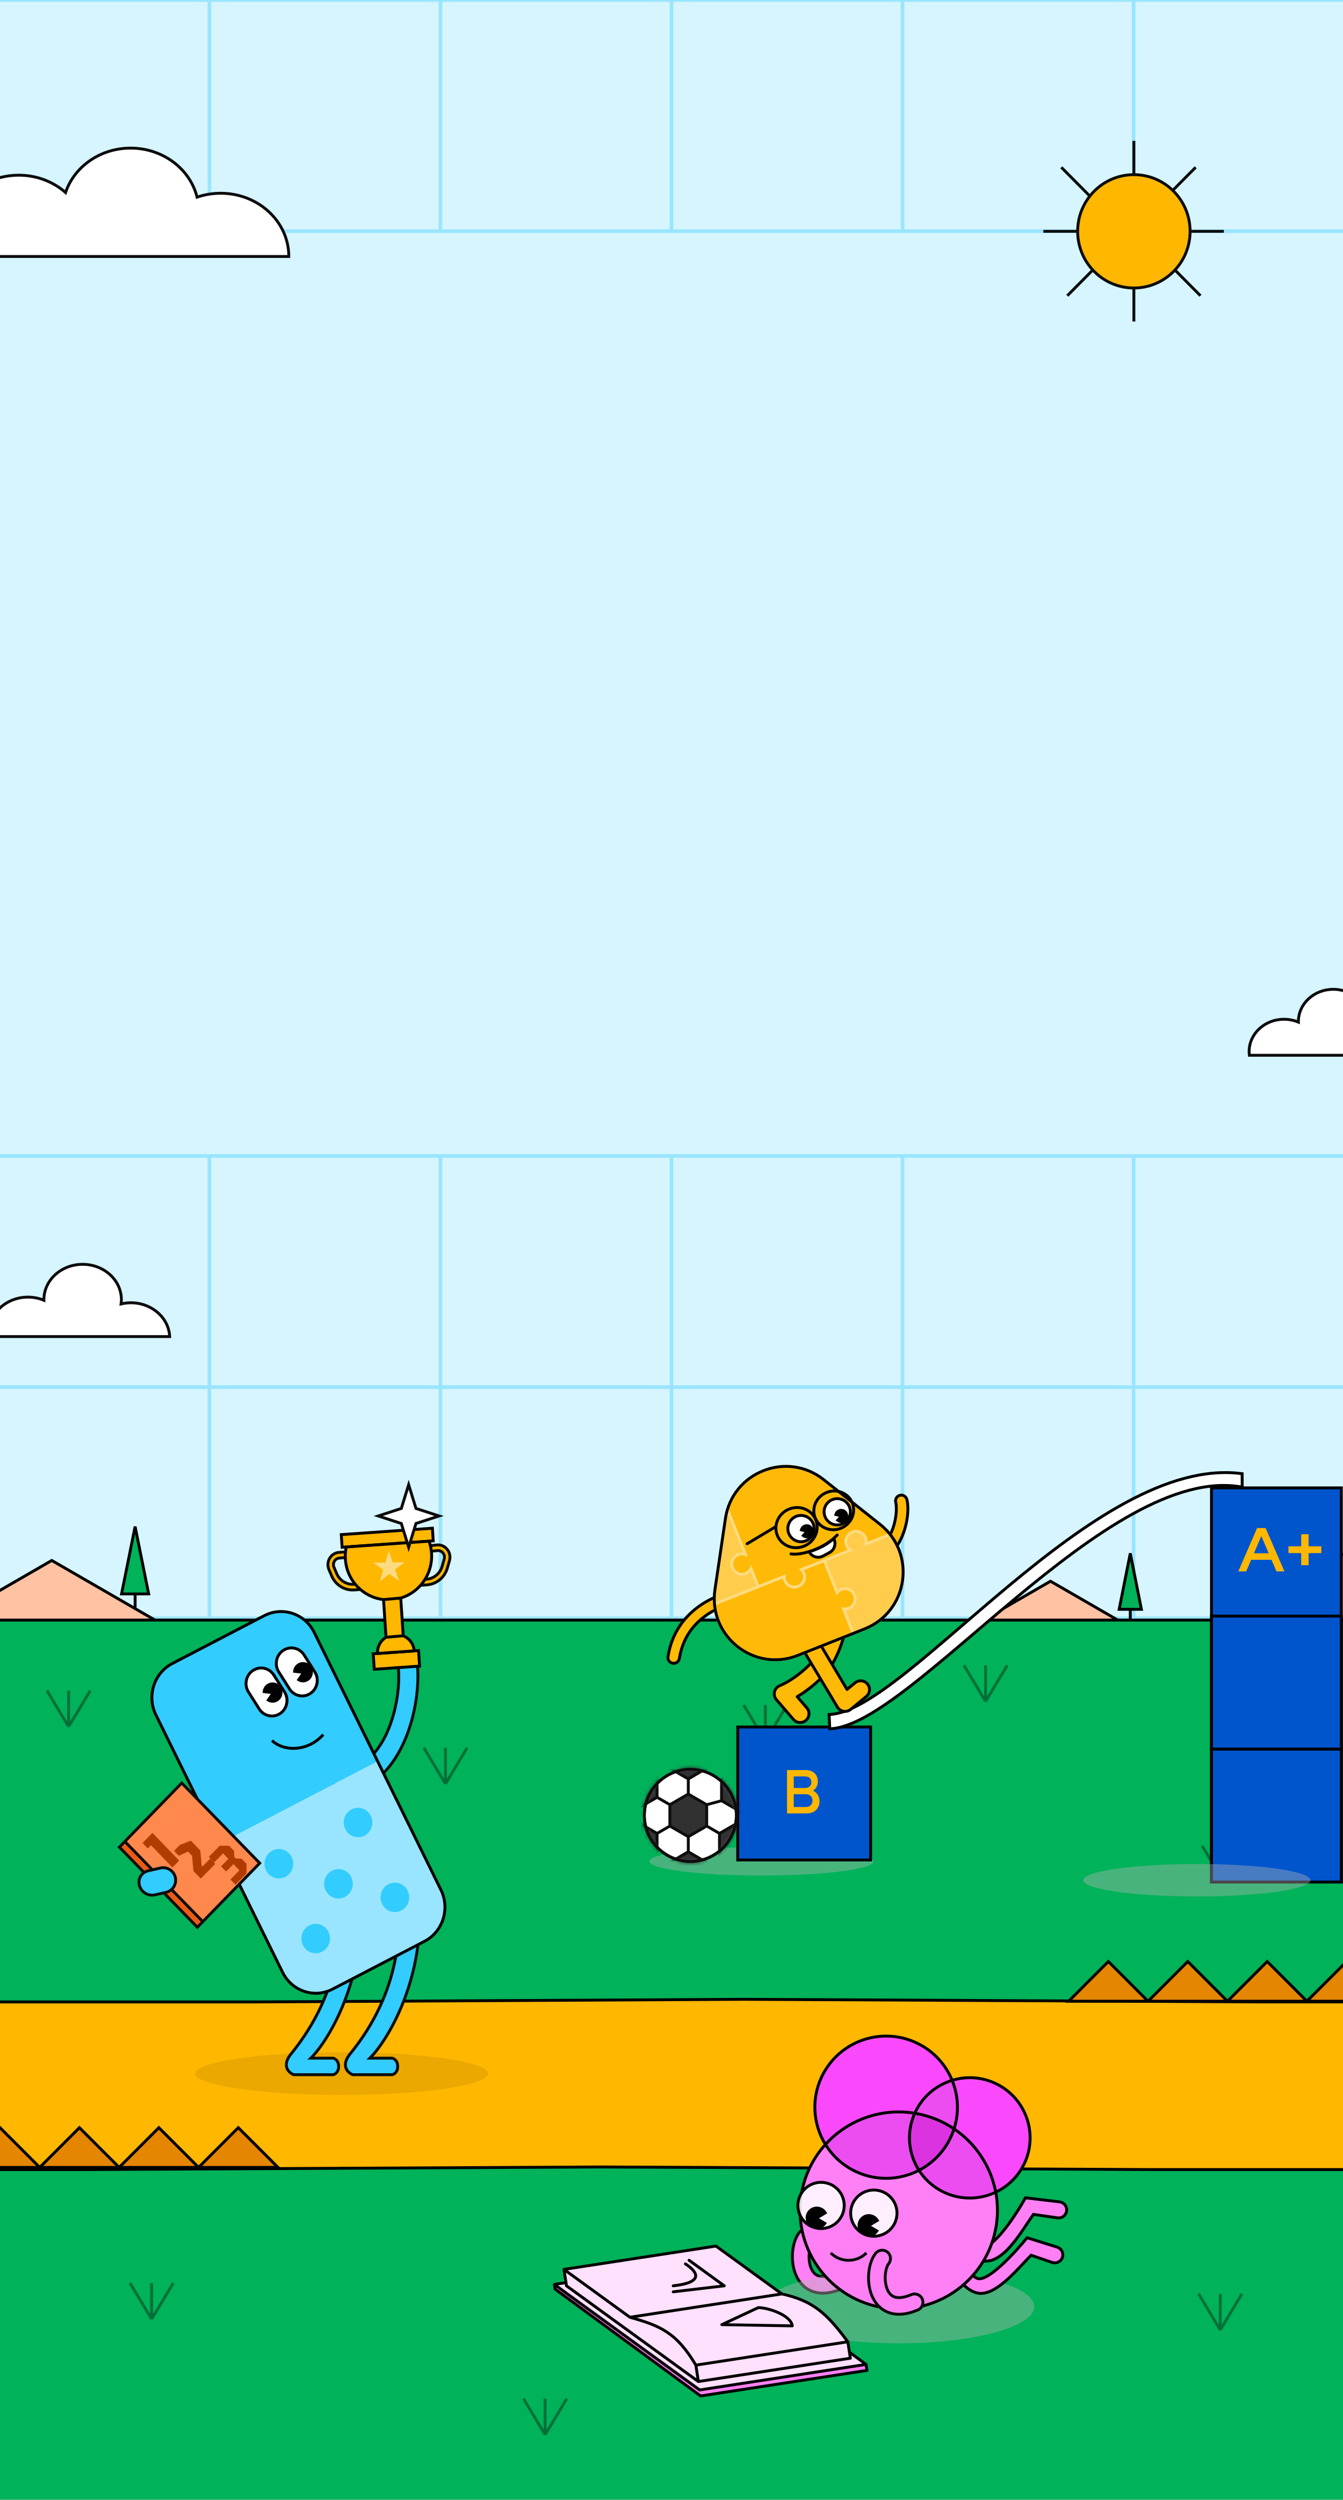 <svg width="372" height="692" viewBox="0 0 372 692" fill="none" xmlns="http://www.w3.org/2000/svg">
<rect x="0" y="0" width="372" height="692" fill="#808080" stroke="none"/>
<g clip-path="url(#clip0_3345_949)">
<rect width="372" height="692" fill="#D6F5FF"/>
<path d="M-5.996 64H-69.996M-5.996 64V0M-5.996 64H58.004M-69.996 64H-133.996M-69.996 64V0M-133.996 64H-197.996M-133.996 64V0M-197.996 64H-261.996M-197.996 64V0M-261.996 64H-325.996M-261.996 64V0M-261.996 64V128M-325.996 64H-389.996M-325.996 64V0M-325.996 64V128M-389.996 64H-453.996M-389.996 64V0M-389.996 64V128M-453.996 64V0H-389.996M-453.996 64V128M-5.996 0H-69.996M-5.996 0H58.004M-389.996 0H-325.996M-325.996 0H-261.996M-261.996 0H-197.996M-197.996 0H-133.996M-133.996 0H-69.996M58.004 64V0M58.004 64H122.004M58.004 0H122.004M506.004 64H442.004M506.004 64V0M506.004 64H570.004M442.004 64H378.004M442.004 64V0M378.004 64H314.004M378.004 64V0M314.004 64H250.004M314.004 64V0M250.004 64H186.004M250.004 64V0M186.004 64H122.004M186.004 64V0M122.004 64V0M506.004 0H442.004M506.004 0H570.004M122.004 0H186.004M186.004 0H250.004M250.004 0H314.004M314.004 0H378.004M378.004 0H442.004M570.004 64V0M570.004 64H634.004M570.004 0H634.004M634.004 64V0M634.004 64H698.004M634.004 64V128M634.004 0H698.004M698.004 64V0M698.004 64H762.004M698.004 64V128M698.004 0H762.004M762.004 64V0M762.004 64H826.004M762.004 64V128M762.004 0H826.004V64M826.004 64V128M-453.996 128H-389.996M-453.996 128V192M-389.996 128H-325.996M-389.996 128V192M-325.996 128H-261.996M-325.996 128V192M-261.996 128V192M-261.996 256H-325.996M-261.996 256V192M-261.996 256V320M-325.996 256H-389.996M-325.996 256V192M-325.996 256V320M-389.996 256H-453.996M-389.996 256V192M-389.996 256V320M-453.996 256V192M-453.996 256V320M-453.996 192H-389.996M-389.996 192H-325.996M-325.996 192H-261.996M634.004 128V192M634.004 128H698.004M634.004 256V192M634.004 256H698.004M634.004 256V320M634.004 192H698.004M698.004 128H762.004M698.004 128V192M762.004 128V192M762.004 128H826.004M698.004 256V192M698.004 256H762.004M698.004 256V320M698.004 192H762.004M762.004 256V192M762.004 256H826.004M762.004 256V320M762.004 192H826.004M826.004 128V192M826.004 256V192M826.004 256V320M-5.996 320H-69.996M-5.996 320H58.004M-5.996 320V384M-453.996 320H-389.996M-453.996 320V384M-389.996 320H-325.996M-389.996 320V384M-325.996 320H-261.996M-325.996 320V384M-261.996 320H-197.996M-261.996 320V384M-197.996 320H-133.996M-197.996 320V384M-133.996 320H-69.996M-133.996 320V384M-69.996 320V384M58.004 320H122.004M58.004 320V384M506.004 320H442.004M506.004 320H570.004M506.004 320V384M122.004 320H186.004M122.004 320V384M186.004 320H250.004M186.004 320V384M250.004 320H314.004M250.004 320V384M314.004 320H378.004M314.004 320V384M378.004 320H442.004M378.004 320V384M442.004 320V384M570.004 320V384M570.004 320H634.004M-5.996 448H-69.996M-5.996 448V384M-5.996 448H58.004M-5.996 448V512M-69.996 448H-133.996M-69.996 448V384M-69.996 448V512M-133.996 448H-197.996M-133.996 448V384M-133.996 448V512M-197.996 448H-261.996M-197.996 448V384M-197.996 448V512M-261.996 448H-325.996M-261.996 448V384M-261.996 448V512M-325.996 448H-389.996M-325.996 448V384M-325.996 448V512M-389.996 448H-453.996M-389.996 448V384M-389.996 448V512M-453.996 448V384M-453.996 448V512M-5.996 384H-69.996M-5.996 384H58.004M-453.996 384H-389.996M-389.996 384H-325.996M-325.996 384H-261.996M-261.996 384H-197.996M-197.996 384H-133.996M-133.996 384H-69.996M58.004 448V384M58.004 448H122.004M58.004 448V512M58.004 384H122.004M506.004 448H442.004M506.004 448V384M506.004 448H570.004M506.004 448V512M442.004 448H378.004M442.004 448V384M442.004 448V512M378.004 448H314.004M378.004 448V384M378.004 448V512M314.004 448H250.004M314.004 448V384M314.004 448V512M250.004 448H186.004M250.004 448V384M250.004 448V512M186.004 448H122.004M186.004 448V384M186.004 448V512M122.004 448V384M122.004 448V512M506.004 384H442.004M506.004 384H570.004M122.004 384H186.004M186.004 384H250.004M250.004 384H314.004M314.004 384H378.004M378.004 384H442.004M570.004 448V384M570.004 448H634.004M570.004 448V512M570.004 384H634.004M634.004 320V384M634.004 320H698.004M634.004 448V384M634.004 448H698.004M634.004 448V512M634.004 384H698.004M698.004 320H762.004M698.004 320V384M762.004 320V384M762.004 320H826.004M698.004 448V384M698.004 448H762.004M698.004 448V512M698.004 384H762.004M762.004 448V384M762.004 448H826.004M762.004 448V512M762.004 384H826.004M826.004 320V384M826.004 448V384M826.004 448V512M-5.996 512H-69.996M-5.996 512H58.004M-5.996 512V576M-453.996 512H-389.996M-453.996 512V576H-389.996M-389.996 512H-325.996M-389.996 512V576M-325.996 512H-261.996M-325.996 512V576M-261.996 512H-197.996M-261.996 512V576M-197.996 512H-133.996M-197.996 512V576M-133.996 512H-69.996M-133.996 512V576M-69.996 512V576M58.004 512H122.004M58.004 512V576M506.004 512H442.004M506.004 512H570.004M506.004 512V576M122.004 512H186.004M122.004 512V576M186.004 512H250.004M186.004 512V576M250.004 512H314.004M250.004 512V576M314.004 512H378.004M314.004 512V576M378.004 512H442.004M378.004 512V576M442.004 512V576M570.004 512V576M570.004 512H634.004M-5.996 576H-69.996M-5.996 576H58.004M-5.996 576H-69.992M-5.996 576H-5.992M-389.996 576H-325.996M-325.996 576H-261.996M-261.996 576H-197.996M-197.996 576H-133.996M-133.996 576H-69.996M58.004 576H122.004M506.004 576H442.004M506.004 576H570.004M122.004 576H186.004M186.004 576H250.004M250.004 576H314.004M250.004 576H186.008M250.004 576H250.008M314.004 576H378.004M378.004 576H442.004M570.004 576H634.004M634.004 512V576M634.004 512H698.004M634.004 576H698.004M698.004 512H762.004M698.004 512V576M762.004 512V576M762.004 512H826.004M698.004 576H762.004M762.004 576H826.004V512M-5.992 576H-69.992M-5.992 576H58.008H122.008H186.008M-453.992 576H-389.992H-325.992H-261.992H-197.992H-133.992H-69.992M186.008 576H250.008M250.008 576H314.008H378.008H442.008H506.008H570.008H634.008H698.008H762.008H826.008" stroke="#99E5FF"/>
<path d="M-105.246 420.834L-152.202 447.945H-58.29L-105.246 420.834Z" fill="#FFC2A3"/>
<path d="M-22.63 427.357L-58.29 447.945H13.03L-22.63 427.357Z" fill="#FFC2A3"/>
<path d="M-58.29 447.945L-105.246 420.834L-152.202 447.945H-58.29ZM-58.29 447.945L-22.63 427.357L13.03 447.945M-58.29 447.945H13.03M13.03 447.945H-155.41" stroke="black" stroke-width="0.8"/>
<path d="M-68.276 425.456L-115.233 452.566H-21.32L-68.276 425.456Z" fill="#FFC2A3"/>
<path d="M14.34 431.978L-21.32 452.566H49.999L14.34 431.978Z" fill="#FFC2A3"/>
<path d="M-21.32 452.566L-68.276 425.456L-115.233 452.566H-21.32ZM-21.32 452.566L14.34 431.978L49.999 452.566M-21.32 452.566H49.999M49.999 452.566H-118.44" stroke="black" stroke-width="0.8"/>
<path d="M37.425 422.599L33.67 441.243H37.425H41.179L37.425 422.599Z" fill="#00B259"/>
<path d="M37.425 441.243H33.67L37.425 422.599L41.179 441.243H37.425ZM37.425 441.243V445.127" stroke="black" stroke-width="0.8"/>
<path d="M371.775 430.234L403.349 448.463H340.202L371.775 430.234Z" fill="#FFC2A3" stroke="black" stroke-width="0.8"/>
<path d="M290.978 437.727L314.955 451.57H267L290.978 437.727Z" fill="#FFC2A3" stroke="black" stroke-width="0.8"/>
<path d="M313.081 430L310 445.505H313.081H316.163L313.081 430Z" fill="#00B259"/>
<path d="M313.081 445.505H310L313.081 430L316.163 445.505H313.081ZM313.081 445.505V448.734" stroke="black" stroke-width="0.8"/>
<path d="M837.188 448.485V793.059H-470.011V448.485H837.188Z" fill="#00B259" stroke="black" stroke-width="0.8"/>
<path d="M54.585 54.579C52.665 46.802 45.157 41 36.188 41C27.719 41 20.552 46.173 18.163 53.297C14.78 50.323 10.21 48.498 5.181 48.498C-1.869 48.498 -8.016 52.084 -11.256 57.395C-14.499 54.959 -18.629 53.499 -23.127 53.499C-33.55 53.499 -42 61.335 -42 71H80C80 61.335 71.55 53.499 61.127 53.499C58.827 53.499 56.623 53.88 54.585 54.579Z" fill="white" stroke="#0D0D0D" stroke-width="0.8"/>
<path d="M359.645 282.803C359.645 277.869 363.968 273.87 369.302 273.87C374.636 273.87 378.959 277.869 378.959 282.803C378.959 283.169 378.936 283.529 378.89 283.883C379.676 283.691 380.501 283.59 381.352 283.59C386.543 283.59 390.778 287.379 391 292.13H371.703H365.251H346.064C346.022 291.79 346 291.445 346 291.094C346 286.16 350.324 282.16 355.657 282.16C357.08 282.16 358.43 282.445 359.646 282.955C359.645 282.905 359.645 282.854 359.645 282.803Z" fill="white" stroke="#0D0D0D" stroke-width="0.8"/>
<path d="M12.161 359.785C12.161 354.381 16.965 350 22.891 350C28.817 350 33.622 354.381 33.622 359.785C33.622 360.185 33.595 360.579 33.544 360.967C34.417 360.757 35.334 360.646 36.28 360.646C42.048 360.646 46.753 364.796 47 370H25.559H18.39H-2.929C-2.976 369.628 -3 369.249 -3 368.865C-3 363.461 1.804 359.08 7.731 359.08C9.311 359.08 10.811 359.392 12.162 359.951C12.161 359.896 12.161 359.84 12.161 359.785Z" fill="white" stroke="#0D0D0D" stroke-width="0.8"/>
<path d="M349.498 554.188H648.6V600.6H319.002L166.468 599.874H166.464L22.09 600.6H-662.6V554.188H70.879L206 553.463L349.498 554.188Z" fill="#FFB700" stroke="black" stroke-width="0.8"/>
<path d="M383.799 692L368.799 707H398.799L383.799 692Z" fill="#E58600" stroke="black"/>
<path d="M117.389 483.831L123.389 493.831M123.389 493.831V483.831M123.389 493.831L129.389 483.831" stroke="#007038" stroke-width="0.8"/>
<path d="M13 468L19 478M19 478V468M19 478L25 468" stroke="#007038" stroke-width="0.8"/>
<path d="M36 632L42 642M42 642V632M42 642L48 632" stroke="#007038" stroke-width="0.8"/>
<path d="M145 664L151 674M151 674V664M151 674L157 664" stroke="#007038" stroke-width="0.8"/>
<path d="M332 635L338 645M338 645V635M338 645L344 635" stroke="#007038" stroke-width="0.8"/>
<path d="M333 511L339 521M339 521V511M339 521L345 511" stroke="#007038" stroke-width="0.8"/>
<path d="M267 461L273 471M273 471V461M273 471L279 461" stroke="#007038" stroke-width="0.8"/>
<path d="M206 472L212 482M212 482V472M212 482L218 472" stroke="#007038" stroke-width="0.8"/>
<path d="M314.075 48.349C318.254 48.349 322.048 50.008 324.845 52.707C327.804 55.563 329.646 59.583 329.646 64.038C329.646 68.178 328.054 71.944 325.453 74.748C322.611 77.811 318.565 79.726 314.075 79.726C309.584 79.726 305.538 77.811 302.696 74.748C300.095 71.944 298.503 68.178 298.503 64.038C298.503 60.35 299.766 56.96 301.88 54.282C304.732 50.667 309.135 48.349 314.075 48.349Z" fill="#FFB700"/>
<path d="M314.075 48.349L314.075 39M314.075 48.349C318.254 48.349 322.048 50.008 324.845 52.707M314.075 48.349C309.135 48.349 304.732 50.667 301.88 54.282M329.646 64.038L339 64.038M329.646 64.038C329.646 59.583 327.804 55.563 324.845 52.707M329.646 64.038C329.646 68.178 328.054 71.944 325.453 74.748M314.075 79.726L314.075 89M314.075 79.726C309.584 79.726 305.538 77.811 302.696 74.748M314.075 79.726C318.565 79.726 322.611 77.811 325.453 74.748M298.503 64.038L289 64.038M298.503 64.038C298.503 68.178 300.095 71.944 302.696 74.748M298.503 64.038C298.503 60.35 299.766 56.96 301.88 54.282M324.845 52.707L331.19 46.314M302.696 74.748L295.629 81.869M325.453 74.748L332.521 81.869M301.88 54.282L293.972 46.314" stroke="#0D0D0D" stroke-width="0.8"/>
<g style="mix-blend-mode:multiply">
<ellipse cx="94.632" cy="574.026" rx="40.584" ry="5.913" fill="black" fill-opacity="0.08"/>
</g>
<path d="M96.947 568.612C111.261 551.058 111.139 533.631 110.16 524.345L115.665 522.055C118.969 545.334 107.835 564.414 102.452 569.757H108.692C108.692 569.757 110.16 570.139 110.16 572.047C110.16 573.955 108.692 574.336 108.692 574.336H97.681C95.626 573.42 94.769 571.283 96.947 568.612Z" fill="#33CCFF" stroke="#0D0D0D" stroke-width="0.8"/>
<path d="M80.592 568.612C94.906 551.058 94.783 533.631 93.805 524.345L99.31 522.055C102.613 545.334 91.48 564.414 86.097 569.757H92.336C92.336 569.757 93.805 570.139 93.805 572.047C93.805 573.955 92.336 574.336 92.336 574.336H81.326C79.27 573.42 78.413 571.283 80.592 568.612Z" fill="#33CCFF" stroke="#0D0D0D" stroke-width="0.8"/>
<path fill-rule="evenodd" clip-rule="evenodd" d="M92.505 493.976C92.643 495.693 93.938 496.885 95.397 496.638C104.653 495.072 110.167 487.404 113.023 479.487C115.824 471.718 116.331 463.05 115.196 458.164C114.812 456.513 113.355 455.608 111.94 456.143C110.525 456.677 109.689 458.448 110.072 460.099C110.831 463.365 110.578 470.545 108.156 477.261C105.787 483.829 101.611 489.284 94.897 490.42C93.438 490.667 92.367 492.259 92.505 493.976Z" fill="#33CCFF" stroke="#0D0D0D" stroke-width="0.8" stroke-linecap="round" stroke-linejoin="round"/>
<path fill-rule="evenodd" clip-rule="evenodd" d="M73.2 447.265L47.73 460.507C42.651 463.148 40.617 469.52 43.187 474.739L60.728 510.359L104.592 487.554L87.051 451.934C84.481 446.715 78.279 444.625 73.2 447.265Z" fill="#33CCFF"/>
<path d="M92.12 550.648L117.589 537.406C122.669 534.765 124.703 528.393 122.133 523.174L104.592 487.554L60.728 510.359L78.269 545.979C80.839 551.198 87.04 553.288 92.12 550.648Z" fill="#99E5FF"/>
<ellipse cx="3.987" cy="4.052" rx="3.987" ry="4.052" transform="matrix(0.887 -0.461 0.442 0.897 88.431 519.696)" fill="#33CCFF"/>
<ellipse cx="3.987" cy="4.052" rx="3.987" ry="4.052" transform="matrix(0.887 -0.461 0.442 0.897 71.916 514.13)" fill="#33CCFF"/>
<ellipse cx="3.987" cy="4.052" rx="3.987" ry="4.052" transform="matrix(0.887 -0.461 0.442 0.897 93.848 502.727)" fill="#33CCFF"/>
<ellipse cx="3.987" cy="4.052" rx="3.987" ry="4.052" transform="matrix(0.887 -0.461 0.442 0.897 82.118 534.848)" fill="#33CCFF"/>
<ellipse cx="3.987" cy="4.052" rx="3.987" ry="4.052" transform="matrix(0.887 -0.461 0.442 0.897 104.05 523.445)" fill="#33CCFF"/>
<path d="M43.187 474.739C40.617 469.52 42.651 463.148 47.73 460.507L73.2 447.265C78.279 444.625 84.481 446.715 87.051 451.934L104.592 487.554L122.133 523.174C124.703 528.393 122.669 534.765 117.589 537.406L92.12 550.648C87.04 553.288 80.839 551.198 78.269 545.979L60.728 510.359L43.187 474.739Z" stroke="black" stroke-width="0.8"/>
<path d="M80.181 467.528C81.443 469.52 84.037 470.084 85.976 468.787C87.915 467.491 88.464 464.825 87.202 462.833L84.908 459.211L84.232 458.143C84.193 458.083 84.154 458.024 84.113 457.966C82.813 456.119 80.316 455.627 78.436 456.884C76.498 458.181 75.949 460.847 77.211 462.839L79.367 466.243L80.181 467.528Z" fill="white" stroke="black" stroke-width="0.8"/>
<path d="M78.817 468.39C80.079 470.383 79.53 473.049 77.591 474.345C75.652 475.642 73.058 475.078 71.796 473.086L69.502 469.464L68.825 468.397C68.787 468.336 68.75 468.275 68.715 468.213C67.598 466.244 68.171 463.699 70.051 462.442C71.99 461.145 74.585 461.709 75.846 463.701L78.002 467.105L78.817 468.39Z" fill="white" stroke="black" stroke-width="0.8"/>
<path d="M77.373 467.11C78.148 468.174 77.937 469.682 76.901 470.479C76.124 471.077 75.104 471.104 74.316 470.631L75.71 468.598L73.167 468.304C73.232 467.66 73.549 467.044 74.093 466.625C75.129 465.828 76.597 466.045 77.373 467.11Z" fill="black" stroke="black" stroke-width="0.8"/>
<path d="M85.797 461.475C86.573 462.539 86.362 464.048 85.326 464.845C84.549 465.442 83.529 465.47 82.741 464.997L84.135 462.964L81.592 462.67C81.657 462.026 81.973 461.41 82.518 460.991C83.554 460.194 85.022 460.411 85.797 461.475Z" fill="black" stroke="black" stroke-width="0.8"/>
<path d="M89.541 480.175C85.581 484.703 78.919 485.141 75.339 481.835" stroke="black" stroke-width="0.8"/>
<rect width="4.308" height="12.582" transform="matrix(-0.066 -0.998 0.998 -0.07 103.663 462.105)" fill="#FFB700" stroke="black" stroke-width="0.8"/>
<rect width="3.511" height="25.289" transform="matrix(0.066 0.998 0.998 -0.07 94.531 424.822)" fill="#FFB700" stroke="black" stroke-width="0.8"/>
<path d="M120.994 427.691C123.328 427.449 125.159 429.712 124.5 432.027L123.925 434.046C123.177 436.676 120.911 438.548 118.25 438.733L114.647 438.985L114.544 437.419L118.147 437.168C120.169 437.027 121.891 435.605 122.46 433.606L123.035 431.586C123.39 430.34 122.404 429.121 121.147 429.251L117.306 429.649L117.153 428.088L120.994 427.691Z" fill="#FFB700" stroke="#0D0D0D" stroke-width="0.8"/>
<path d="M93.889 429.746C91.618 429.928 90.201 432.358 91.116 434.501L91.861 436.244C92.939 438.767 95.441 440.325 98.117 440.138L101.011 439.936L100.908 438.371L98.014 438.573C95.98 438.715 94.078 437.531 93.259 435.613L92.514 433.87C92.021 432.716 92.785 431.408 94.007 431.31L97.475 431.033L97.357 429.469L93.889 429.746Z" fill="#FFB700" stroke="#0D0D0D" stroke-width="0.8"/>
<path d="M104.575 457.723L114.736 457.014C114.61 455.11 113.382 453.538 111.691 452.836L106.922 453.234C105.409 454.179 104.453 455.868 104.575 457.723Z" fill="#FFB700"/>
<path d="M95.92 428.244C95.682 429.335 95.591 430.478 95.669 431.649C96.059 437.558 100.602 442.179 106.234 442.813L111 442.383C116.249 440.805 119.912 435.725 119.533 429.984C119.456 428.813 119.215 427.694 118.836 426.645L95.92 428.244Z" fill="#FFB700"/>
<path d="M106.922 453.234L111.691 452.836L111 442.383L106.234 442.813L106.922 453.234Z" fill="#FFB700"/>
<path d="M106.922 453.234C105.409 454.179 104.453 455.868 104.575 457.723L114.736 457.014C114.61 455.11 113.382 453.538 111.691 452.836M106.922 453.234L111.691 452.836M106.922 453.234L106.234 442.813M111.691 452.836L111 442.383M106.234 442.813C100.602 442.179 96.059 437.558 95.669 431.649C95.591 430.478 95.682 429.335 95.92 428.244L118.836 426.645C119.215 427.694 119.456 428.813 119.533 429.984C119.912 435.725 116.249 440.805 111 442.383M106.234 442.813L111 442.383" stroke="black" stroke-width="0.8"/>
<path fill-rule="evenodd" clip-rule="evenodd" d="M107.707 429.337L108.791 432.511L112.095 432.442L109.462 434.473L110.546 437.646L107.834 435.728L105.2 437.759L106.158 434.542L103.445 432.623L106.749 432.554L107.707 429.337Z" fill="#FFDB80"/>
<path fill-rule="evenodd" clip-rule="evenodd" d="M50.343 493.586L34.584 509.779L56.176 531.965L71.935 515.772L50.343 493.586Z" fill="#FF884C"/>
<path d="M33.069 511.335L54.661 533.521L56.176 531.965L34.584 509.779L33.069 511.335Z" fill="#EC5B13"/>
<path d="M34.584 509.779L33.069 511.335L54.661 533.521L56.176 531.965M34.584 509.779L50.343 493.586L71.935 515.772L56.176 531.965M34.584 509.779L56.176 531.965" stroke="#0D0D0D" stroke-width="0.8"/>
<path d="M47.893 516.832C47.799 516.927 47.706 516.926 47.614 516.83L41.811 510.79L41.086 511.582C40.992 511.677 40.899 511.677 40.807 511.58L39.61 510.334C39.517 510.238 39.518 510.143 39.612 510.048L42.094 507.53C42.188 507.435 42.281 507.435 42.373 507.531L49.484 514.933C49.577 515.029 49.576 515.125 49.482 515.22L47.893 516.832Z" fill="#B23B00"/>
<path d="M55.745 519.914C55.651 520.009 55.558 520.009 55.466 519.913L53.659 518.043C53.622 518.005 53.6 517.967 53.593 517.928C53.582 517.886 53.573 517.835 53.566 517.773L53.207 513.752L52.082 512.581L49.631 513.677C49.556 513.715 49.472 513.686 49.38 513.59L48.349 512.517C48.257 512.421 48.257 512.325 48.351 512.23L49.772 510.789C49.824 510.736 49.873 510.702 49.918 510.687C49.962 510.672 50.013 510.655 50.069 510.636L52.726 509.592C52.793 509.562 52.847 509.561 52.888 509.588C52.928 509.615 52.98 509.661 53.043 509.726L55.437 512.219C55.474 512.257 55.493 512.295 55.492 512.334C55.492 512.364 55.498 512.416 55.508 512.488L55.862 516.47L56.084 516.7L58.094 514.661C58.188 514.566 58.281 514.566 58.373 514.663L59.493 515.828C59.585 515.924 59.585 516.02 59.491 516.115L55.745 519.914Z" fill="#B23B00"/>
<path d="M65.35 521.598C65.256 521.693 65.163 521.692 65.071 521.596L63.962 520.442C63.87 520.346 63.87 520.251 63.964 520.156L66.323 517.763L64.66 516.032L62.767 517.952C62.674 518.047 62.581 518.047 62.488 517.95L61.38 516.797C61.288 516.7 61.288 516.605 61.382 516.51L63.275 514.59L61.795 513.05L59.436 515.443C59.342 515.537 59.249 515.537 59.157 515.441L57.96 514.195C57.867 514.098 57.868 514.003 57.961 513.908L60.753 511.077C60.839 510.989 60.943 510.944 61.066 510.941L63.298 510.955C63.421 510.96 63.525 511.007 63.609 511.095L64.718 512.249C64.796 512.33 64.832 512.406 64.828 512.479L64.924 514.079L65.273 514.443L66.823 514.556C66.898 514.556 66.972 514.595 67.046 514.672L68.154 515.826C68.243 515.918 68.287 516.025 68.286 516.147L68.271 518.441C68.271 518.571 68.227 518.679 68.141 518.767L65.35 521.598Z" fill="#B23B00"/>
<path d="M48.577 519.771C48.973 521.623 47.805 523.448 45.958 523.864L42.949 524.543C40.964 524.991 38.995 523.731 38.569 521.741C38.197 519.999 39.295 518.283 41.032 517.891L44.437 517.122C46.314 516.699 48.175 517.89 48.577 519.771Z" fill="#33CCFF" stroke="#0D0D0D" stroke-width="0.8"/>
<path d="M121.623 419.662L115.219 421.745L113.193 428.325L111.166 421.745L104.762 419.662L111.166 417.58L113.193 411L115.219 417.58L121.623 419.662Z" fill="white" stroke="#0D0D0D" stroke-width="0.8"/>
<g style="mix-blend-mode:multiply" opacity="0.4">
<ellipse cx="210.94" cy="515.285" rx="31.056" ry="3.923" fill="#B3B3B3"/>
</g>
<path d="M371.533 411.884H335.573V521H371.533V411.884Z" fill="#0055CC" stroke="black" stroke-width="0.8"/>
<path d="M241.159 478.079H204.349V514.889H241.159V478.079Z" fill="#0055CC" stroke="black" stroke-width="0.8"/>
<path d="M371.532 484.19H335.572V521H371.532V484.19Z" fill="#0055CC" stroke="black" stroke-width="0.8"/>
<path d="M371.532 447.379H335.572V484.19H371.532V447.379Z" fill="#0055CC" stroke="black" stroke-width="0.8"/>
<path fill-rule="evenodd" clip-rule="evenodd" d="M344.071 411.67C306.841 404.761 252.38 478.018 229.843 478.574L229.652 474.615C250.952 474.09 302.946 402.405 344.071 407.961V411.67Z" fill="white" stroke="black" stroke-width="0.8"/>
<path d="M218 502V490H223.203C225.339 490 226.542 491.389 226.542 493.12C226.542 494.251 226.051 495.177 225.203 495.691C226.322 496.24 227 497.32 227 498.64C227 500.56 225.661 502 223.508 502H218ZM219.864 494.971H223C224.153 494.971 224.746 494.286 224.746 493.326C224.746 492.451 224.153 491.766 222.966 491.766H219.864V494.971ZM219.864 500.234H223.169C224.407 500.234 225.068 499.463 225.068 498.451C225.068 497.474 224.407 496.686 223.169 496.686H219.864V500.234Z" fill="#FFB700"/>
<path d="M343 435L348.21 423H350.56L355.77 435H353.565L352.199 431.794H346.57L345.186 435H343ZM347.335 429.994H351.416L349.376 425.229L347.335 429.994Z" fill="#FFB700"/>
<path d="M356.892 429.943V428.057H360.426V424.714H362.466V428.057H366V429.943H362.466V433.286H360.426V429.943H356.892Z" fill="#FFB700"/>
<circle cx="191.225" cy="502.545" r="12.749" fill="white" stroke="#0D0D0D" stroke-width="0.8"/>
<mask id="mask0_3345_949" style="mask-type:alpha" maskUnits="userSpaceOnUse" x="178" y="489" width="27" height="27">
<circle cx="191.225" cy="502.545" r="12.749" fill="white" stroke="#0D0D0D" stroke-width="0.8"/>
</mask>
<g mask="url(#mask0_3345_949)">
<path d="M190.647 496.644L195.746 499.594V505.495L190.647 508.445L185.548 505.495V499.594L190.647 496.644Z" fill="#313131"/>
<path d="M204.957 489.638L210.056 492.589V498.49L204.957 501.44L199.858 498.49V492.589L204.957 489.638Z" fill="#313131"/>
<path d="M204.388 504.595L209.486 507.545V513.446L204.388 516.396L199.289 513.446V507.545L204.388 504.595Z" fill="#313131"/>
<path d="M190.647 512.633L195.746 515.584V521.485L190.647 524.435L185.548 521.485V515.584L190.647 512.633Z" fill="#313131"/>
<path d="M176.907 504.595L182.005 507.545L182.005 513.446L176.907 516.396L171.808 513.446V507.545L176.907 504.595Z" fill="#313131"/>
<path d="M176.907 488.693L182.005 491.643L182.005 497.544L176.907 500.495L171.808 497.544V491.643L176.907 488.693Z" fill="#313131"/>
<path d="M190.647 480.654L195.746 483.604L195.746 489.505L190.647 492.456L185.548 489.505V483.604L190.647 480.654Z" fill="#313131"/>
<path d="M190.647 496.644L195.746 499.594M190.647 496.644L185.548 499.594M190.647 496.644V492.456M195.746 499.594V505.495M195.746 499.594L199.858 498.49M195.746 505.495L190.647 508.445M195.746 505.495L199.289 507.545M190.647 508.445L185.548 505.495M190.647 508.445V512.633M185.548 505.495V499.594M185.548 505.495L182.005 507.545M185.548 499.594L182.005 497.544M199.858 498.49L204.957 501.44L210.056 498.49V492.589L204.957 489.638L199.858 492.589V498.49ZM199.289 507.545V513.446L204.388 516.396L209.486 513.446V507.545L204.388 504.595L199.289 507.545ZM190.647 492.456L195.746 489.505L195.746 483.604L190.647 480.654L185.548 483.604V489.505L190.647 492.456ZM182.005 497.544L182.005 491.643L176.907 488.693L171.808 491.643V497.544L176.907 500.495L182.005 497.544ZM182.005 507.545L176.907 504.595L171.808 507.545V513.446L176.907 516.396L182.005 513.446L182.005 507.545ZM190.647 512.633L195.746 515.584V521.485L190.647 524.435L185.548 521.485V515.584L190.647 512.633Z" stroke="#0D0D0D" stroke-width="0.8"/>
</g>
<circle cx="191.225" cy="502.545" r="12.749" stroke="#0D0D0D" stroke-width="0.8"/>
<path fill-rule="evenodd" clip-rule="evenodd" d="M231.178 442.149C232.467 441.741 233.843 442.456 234.251 443.746C235.943 449.103 232.199 459.191 228.94 462.945C226.54 465.711 223.545 468.079 220.811 469.686L223.49 472.795C224.373 473.819 224.258 475.366 223.233 476.249C222.208 477.132 220.662 477.017 219.779 475.992L215.053 470.507C214.537 469.908 214.342 469.097 214.529 468.329C214.716 467.56 215.262 466.93 215.996 466.635C218.553 465.609 222.388 463.021 225.241 459.734C228.16 456.371 230.482 448.076 229.58 445.222C229.173 443.932 229.888 442.556 231.178 442.149Z" fill="#FFBA07" stroke="black" stroke-width="0.8" stroke-linecap="round" stroke-linejoin="round"/>
<path fill-rule="evenodd" clip-rule="evenodd" d="M215.05 439.763C216.183 439.025 217.701 439.345 218.439 440.479L234.617 467.684L236.839 465.85C237.882 464.989 239.426 465.137 240.287 466.18C241.148 467.223 241 468.767 239.957 469.628L235.62 473.208C235.082 473.652 234.38 473.845 233.691 473.74C233.001 473.634 232.389 473.24 232.009 472.655L214.334 443.152C213.596 442.018 213.916 440.501 215.05 439.763Z" fill="#FFBA07" stroke="black" stroke-width="0.8" stroke-linecap="round" stroke-linejoin="round"/>
<path fill-rule="evenodd" clip-rule="evenodd" d="M237.165 432.308C237.227 433.186 237.989 433.848 238.867 433.786C244.437 433.391 247.836 429.735 249.643 425.838C251.416 422.014 251.823 417.634 251.201 415.103C250.991 414.248 250.128 413.725 249.273 413.935C248.418 414.145 247.895 415.009 248.105 415.864C248.521 417.555 248.284 421.191 246.751 424.497C245.251 427.73 242.682 430.32 238.642 430.606C237.764 430.668 237.102 431.43 237.165 432.308Z" fill="#FFBA07" stroke="black" stroke-width="0.8" stroke-linecap="round" stroke-linejoin="round"/>
<path fill-rule="evenodd" clip-rule="evenodd" d="M213.109 442.055C213.307 441.197 212.771 440.342 211.913 440.144C208.553 439.371 202.547 439.925 197.08 442.605C191.529 445.326 186.342 450.338 185.032 458.609C184.895 459.478 185.488 460.295 186.357 460.432C187.227 460.57 188.043 459.977 188.181 459.107C189.292 452.089 193.637 447.843 198.483 445.467C203.414 443.05 208.672 442.669 211.198 443.251C212.056 443.448 212.912 442.913 213.109 442.055Z" fill="#FFBA07" stroke="black" stroke-width="0.8" stroke-linecap="round" stroke-linejoin="round"/>
<path d="M222.666 435.501C223.239 436.947 222.531 438.584 221.085 439.157C219.639 439.729 218.002 439.022 217.43 437.576C217.275 437.187 217.214 436.783 217.235 436.391L210.016 439.251L197.902 444.051C198.815 454.919 210.155 462.546 220.972 458.259L236.339 452.17L233.65 445.384C234.123 445.454 234.621 445.405 235.097 445.216C236.543 444.643 237.251 443.006 236.678 441.56C236.105 440.114 234.469 439.407 233.023 439.98C232.546 440.169 232.149 440.473 231.852 440.849L228.342 431.99L221.996 434.504C222.28 434.776 222.511 435.112 222.666 435.501Z" fill="#FFBA07"/>
<path d="M236.081 424.127C234.635 424.7 233.927 426.337 234.5 427.783C234.726 428.353 235.117 428.808 235.597 429.115L228.342 431.99L231.852 440.849C232.149 440.473 232.546 440.169 233.023 439.98C234.469 439.407 236.105 440.114 236.678 441.56C237.251 443.006 236.543 444.643 235.097 445.216C234.621 445.405 234.123 445.454 233.65 445.384L236.339 452.17L239.488 450.923C250.305 446.636 253.343 433.313 246.565 424.769L239.85 427.43C239.989 426.877 239.962 426.278 239.736 425.708C239.163 424.262 237.527 423.554 236.081 424.127Z" fill="#FFCC4C"/>
<path d="M243.755 421.97L228.143 409.603C218.656 402.088 204.91 406.751 201.517 417.802L206.476 430.319C205.849 430.088 205.137 430.078 204.467 430.344C203.021 430.916 202.313 432.553 202.886 433.999C203.459 435.445 205.096 436.153 206.542 435.58C207.212 435.314 207.724 434.819 208.023 434.221L210.016 439.251L217.235 436.391C217.214 436.783 217.275 437.187 217.43 437.576C218.002 439.022 219.639 439.729 221.085 439.157C222.531 438.584 223.239 436.947 222.666 435.501C222.511 435.112 222.28 434.776 221.996 434.504L228.342 431.99L235.597 429.115C235.117 428.808 234.726 428.353 234.5 427.783C233.927 426.337 234.635 424.7 236.081 424.127C237.527 423.554 239.163 424.262 239.736 425.708C239.962 426.278 239.989 426.877 239.85 427.43L246.565 424.769C245.766 423.762 244.83 422.821 243.755 421.97Z" fill="#FFBA07"/>
<path d="M200.936 420.384L198.032 440.088C197.832 441.444 197.794 442.77 197.902 444.051L210.016 439.251L208.023 434.221C207.724 434.819 207.212 435.314 206.542 435.58C205.096 436.153 203.459 435.445 202.886 433.999C202.313 432.553 203.021 430.916 204.467 430.344C205.137 430.078 205.849 430.088 206.476 430.319L201.517 417.802C201.263 418.628 201.068 419.489 200.936 420.384Z" fill="#FFCC4C"/>
<path d="M246.668 424.728L246.565 424.769M210.016 439.251L217.235 436.391C217.214 436.783 217.275 437.187 217.43 437.576C218.002 439.022 219.639 439.729 221.085 439.157C222.531 438.584 223.239 436.947 222.666 435.501C222.511 435.112 222.28 434.776 221.996 434.504L228.342 431.99M210.016 439.251L208.023 434.221C207.724 434.819 207.212 435.314 206.542 435.58C205.096 436.153 203.459 435.445 202.886 433.999C202.313 432.553 203.021 430.916 204.467 430.344C205.137 430.078 205.849 430.088 206.476 430.319L201.517 417.802M210.016 439.251L197.902 444.051M228.342 431.99L235.597 429.115C235.117 428.808 234.726 428.353 234.5 427.783C233.927 426.337 234.635 424.7 236.081 424.127C237.527 423.554 239.163 424.262 239.736 425.708C239.962 426.278 239.989 426.877 239.85 427.43L246.565 424.769M228.342 431.99L231.852 440.849C232.149 440.473 232.546 440.169 233.023 439.98C234.469 439.407 236.105 440.114 236.678 441.56C237.251 443.006 236.543 444.643 235.097 445.216C234.621 445.405 234.123 445.454 233.65 445.384L236.339 452.17M201.517 417.802C204.91 406.751 218.656 402.088 228.143 409.603L243.755 421.97C244.83 422.821 245.766 423.762 246.565 424.769M201.517 417.802C201.263 418.628 201.068 419.489 200.936 420.384L198.032 440.088C197.832 441.444 197.794 442.77 197.902 444.051M197.902 444.051C198.815 454.919 210.155 462.546 220.972 458.259L236.339 452.17M246.565 424.769C253.343 433.313 250.305 446.636 239.488 450.923L236.339 452.17" stroke="#FFDB80" stroke-width="0.8"/>
<path d="M200.936 420.384C202.832 407.516 217.947 401.526 228.143 409.603L243.755 421.97C253.951 430.046 251.58 446.131 239.488 450.923L220.972 458.259C208.88 463.051 196.135 452.955 198.032 440.088L200.936 420.384Z" stroke="black" stroke-width="0.8"/>
<path d="M224.529 429.35C225.853 430.01 227.461 429.472 228.121 428.149" stroke="black" stroke-width="0.8"/>
<circle cx="221.875" cy="423.157" r="3.643" transform="rotate(-28.239 221.875 423.157)" fill="white" stroke="black" stroke-width="0.8"/>
<circle cx="231.91" cy="418.51" r="3.643" transform="rotate(-28.239 231.91 418.51)" fill="white" stroke="black" stroke-width="0.8"/>
<path d="M224.828 423.162C225.231 423.912 224.95 424.847 224.2 425.25C223.637 425.552 222.971 425.469 222.503 425.092L223.604 423.942L221.978 423.506C222.082 423.104 222.347 422.746 222.741 422.534C223.491 422.131 224.426 422.412 224.828 423.162Z" fill="black" stroke="black" stroke-width="0.8"/>
<path d="M234.362 418.915C234.762 419.66 234.482 420.589 233.737 420.989C233.178 421.289 232.516 421.207 232.051 420.833L233.145 419.689L231.529 419.256C231.632 418.857 231.895 418.5 232.287 418.29C233.033 417.89 233.961 418.169 234.362 418.915Z" fill="black" stroke="black" stroke-width="0.8"/>
<ellipse cx="220.636" cy="422.887" rx="5.747" ry="5.532" transform="rotate(-21.616 220.636 422.887)" stroke="black" stroke-width="0.8"/>
<ellipse cx="230.941" cy="418.11" rx="5.543" ry="5.336" transform="rotate(-21.616 230.941 418.11)" stroke="black" stroke-width="0.8"/>
<path d="M214.859 422.634L206.956 427.352" stroke="black" stroke-width="0.8" stroke-linecap="round" stroke-linejoin="round"/>
<path d="M230.946 425.937C228.651 427.834 227.124 428.593 224.12 429.583C224.86 430.968 226.582 431.491 227.967 430.751L229.778 429.784C231.163 429.044 231.686 427.322 230.946 425.937Z" fill="white" stroke="black" stroke-width="0.8"/>
<path d="M231.901 424.933C228.414 428.661 222.041 430.647 219.095 430.166" stroke="black" stroke-width="0.8" stroke-linecap="round"/>
<path d="M0 589L-11 600H11L0 589Z" fill="#E58600" stroke="black" stroke-width="0.8"/>
<path d="M44 589L33 600H55L44 589Z" fill="#E58600" stroke="black" stroke-width="0.8"/>
<path d="M22 589L11 600H33L22 589Z" fill="#E58600" stroke="black" stroke-width="0.8"/>
<path d="M66 589L55 600H77L66 589Z" fill="#E58600" stroke="black" stroke-width="0.8"/>
<path d="M307 543L296 554H318L307 543Z" fill="#E58600" stroke="black" stroke-width="0.8"/>
<path d="M351 543L340 554H362L351 543Z" fill="#E58600" stroke="black" stroke-width="0.8"/>
<path d="M329 543L318 554H340L329 543Z" fill="#E58600" stroke="black" stroke-width="0.8"/>
<path d="M373 543L362 554H384L373 543Z" fill="#E58600" stroke="black" stroke-width="0.8"/>
<g style="mix-blend-mode:multiply" opacity="0.4">
<ellipse cx="331.5" cy="520.5" rx="31.5" ry="4.5" fill="#B3B3B3"/>
</g>
<path d="M221.47 617.923C222.275 616.937 223.73 616.789 224.719 617.592C225.708 618.395 225.856 619.846 225.05 620.832C224.724 621.232 224.304 622.224 224.156 623.673C224.013 625.064 224.158 626.543 224.61 627.735C225.057 628.911 225.723 629.636 226.552 629.966C227.394 630.302 228.878 630.419 231.345 629.377C232.519 628.881 233.875 629.429 234.372 630.599C234.869 631.77 234.32 633.121 233.146 633.617C229.997 634.946 227.187 635.178 224.837 634.242C222.473 633.3 221.05 631.366 220.291 629.364C219.537 627.378 219.361 625.16 219.561 623.205C219.755 621.308 220.343 619.301 221.47 617.923Z" fill="#FF80F4" stroke="#0D0D0D" stroke-width="0.8" stroke-linecap="round"/>
<g style="mix-blend-mode:multiply" opacity="0.4">
<ellipse cx="248.968" cy="638.538" rx="37.498" ry="10.169" fill="#B3B3B3"/>
</g>
<path d="M271.3 630.837C268.043 630.886 263.906 619.718 262.244 614.128L258.504 614.717C260.899 620.619 263.662 632.409 270.17 634.629C275.352 636.397 281.676 628.211 285.615 624.314L291.44 626.308C292.633 626.716 293.928 626.056 294.299 624.852C294.66 623.681 294.007 622.439 292.836 622.073L284.487 619.463C281.448 623.233 274.556 630.787 271.3 630.837Z" fill="#FF80F4" stroke="black" stroke-width="0.8"/>
<path d="M272.673 621.953C269.278 622.574 262.579 612.285 259.654 607.062L255.868 608.301C259.626 613.703 265.02 624.847 272.297 625.893C278.091 626.726 282.965 617.539 286.257 613.001L292.913 613.964C294.166 614.146 295.321 613.248 295.454 611.989C295.582 610.776 294.712 609.686 293.501 609.541L284.047 608.414C281.67 612.668 276.068 621.332 272.673 621.953Z" fill="#FF80F4" stroke="black" stroke-width="0.8"/>
<path d="M244.986 638.875C230.045 636.697 219.704 622.857 221.888 607.961C222.7 602.421 225.131 597.515 228.633 593.65C230.393 596.509 232.911 598.956 236.086 600.662C242.057 603.87 248.947 603.698 254.548 600.807C256.029 603.117 258.103 605.093 260.694 606.485C265.571 609.105 271.171 609.061 275.816 606.856C276.362 609.746 276.445 612.774 275.994 615.847C273.81 630.742 259.927 641.052 244.986 638.875Z" fill="#FF80F4"/>
<path d="M236.086 600.662C232.911 598.956 230.393 596.509 228.633 593.65C234.546 587.124 243.512 583.566 252.896 584.934C253.055 584.957 253.214 584.982 253.373 585.008C251.001 590.267 251.593 596.2 254.548 600.807C248.947 603.698 242.057 603.87 236.086 600.662Z" fill="#EC4DF0"/>
<path d="M263.735 575.892C259.675 577.13 256.084 579.9 253.911 583.92C253.717 584.279 253.538 584.642 253.373 585.008C253.214 584.982 253.055 584.957 252.896 584.934C243.512 583.566 234.546 587.124 228.633 593.65C225.07 587.866 224.607 580.4 228.07 573.994C233.243 564.423 245.219 560.845 254.819 566.002C259.017 568.257 262.066 571.809 263.735 575.892Z" fill="#FA49FC"/>
<path d="M262.836 592.67C260.88 596.288 257.952 599.05 254.548 600.807C251.593 596.2 251.001 590.267 253.373 585.008C257.402 585.666 261.086 587.175 264.266 589.324C263.9 590.461 263.425 591.581 262.836 592.67Z" fill="#DC33E1"/>
<path d="M253.373 585.008C253.538 584.642 253.717 584.279 253.911 583.92C256.084 579.9 259.675 577.13 263.735 575.892C265.449 580.085 265.709 584.838 264.266 589.324C261.086 587.175 257.402 585.666 253.373 585.008Z" fill="#EC4DF0"/>
<path d="M276.546 577.158C284.669 581.521 287.706 591.624 283.329 599.723C281.579 602.96 278.909 605.387 275.816 606.856C274.462 599.69 270.258 593.372 264.266 589.324C265.709 584.838 265.449 580.085 263.735 575.892C267.854 574.637 272.454 574.96 276.546 577.158Z" fill="#FA49FC"/>
<path d="M260.694 606.485C258.103 605.093 256.029 603.117 254.548 600.807C257.952 599.05 260.88 596.288 262.836 592.67C263.425 591.581 263.9 590.461 264.266 589.324C270.258 593.372 274.462 599.69 275.816 606.856C271.171 609.061 265.571 609.105 260.694 606.485Z" fill="#EC4DF0"/>
<path d="M228.633 593.65C225.131 597.515 222.7 602.421 221.888 607.961C219.704 622.857 230.045 636.697 244.986 638.875C259.927 641.052 273.81 630.742 275.994 615.847C276.445 612.774 276.362 609.746 275.816 606.856M228.633 593.65C230.393 596.509 232.911 598.956 236.086 600.662C242.057 603.87 248.947 603.698 254.548 600.807M228.633 593.65C225.07 587.866 224.607 580.4 228.07 573.994C233.243 564.423 245.219 560.845 254.819 566.002C259.017 568.257 262.066 571.809 263.735 575.892M228.633 593.65C234.546 587.124 243.512 583.566 252.896 584.934C253.055 584.957 253.214 584.982 253.373 585.008M254.548 600.807C256.029 603.117 258.103 605.093 260.694 606.485C265.571 609.105 271.171 609.061 275.816 606.856M254.548 600.807C257.952 599.05 260.88 596.288 262.836 592.67C263.425 591.581 263.9 590.461 264.266 589.324M254.548 600.807C251.593 596.2 251.001 590.267 253.373 585.008M275.816 606.856C278.909 605.387 281.579 602.96 283.329 599.723C287.706 591.624 284.669 581.521 276.546 577.158C272.454 574.96 267.854 574.637 263.735 575.892M275.816 606.856C274.462 599.69 270.258 593.372 264.266 589.324M253.373 585.008C253.538 584.642 253.717 584.279 253.911 583.92C256.084 579.9 259.675 577.13 263.735 575.892M253.373 585.008C257.402 585.666 261.086 587.175 264.266 589.324M263.735 575.892C265.449 580.085 265.709 584.838 264.266 589.324" stroke="black" stroke-width="0.8"/>
<ellipse cx="6.416" cy="6.397" rx="6.416" ry="6.397" transform="matrix(-0.978 -0.209 -0.21 0.978 249.664 607.744)" fill="white" fill-opacity="0.87" stroke="black" stroke-width="0.8"/>
<ellipse cx="6.416" cy="6.397" rx="6.416" ry="6.397" transform="matrix(-0.978 -0.209 -0.21 0.978 235.046 605.614)" fill="white" fill-opacity="0.87" stroke="black" stroke-width="0.8"/>
<path d="M238.014 615.474C237.7 616.935 238.635 618.374 240.101 618.686C241.2 618.921 242.287 618.456 242.893 617.592L240.467 616.19L243.004 614.66C242.632 614.034 242.008 613.558 241.237 613.393C239.771 613.081 238.328 614.012 238.014 615.474Z" fill="black" stroke="black" stroke-width="0.8"/>
<path d="M223.62 613.38C223.308 614.833 224.237 616.263 225.694 616.574C226.787 616.807 227.866 616.344 228.47 615.486L226.058 614.092L228.58 612.572C228.209 611.949 227.589 611.476 226.823 611.313C225.366 611.002 223.932 611.928 223.62 613.38Z" fill="black" stroke="black" stroke-width="0.8"/>
<path d="M230.092 623.672C231.406 624.981 233.187 625.717 235.045 625.717C236.903 625.717 238.684 624.981 239.998 623.672" stroke="#0D0D0D" stroke-width="0.8"/>
<path d="M242.561 623.763C243.367 622.777 244.822 622.629 245.811 623.432C246.799 624.236 246.948 625.687 246.142 626.672C245.815 627.072 245.396 628.064 245.247 629.513C245.105 630.904 245.25 632.383 245.702 633.575C246.148 634.751 246.815 635.476 247.643 635.806C248.485 636.142 249.97 636.259 252.437 635.217C253.611 634.721 254.967 635.269 255.464 636.44C255.961 637.61 255.412 638.961 254.238 639.457C251.089 640.787 248.278 641.019 245.929 640.082C243.565 639.14 242.142 637.206 241.383 635.204C240.629 633.218 240.452 631 240.653 629.045C240.847 627.148 241.434 625.142 242.561 623.763Z" fill="#FF80F4" stroke="#0D0D0D" stroke-width="0.8" stroke-linecap="round"/>
<path fill-rule="evenodd" clip-rule="evenodd" d="M198.31 621.773L156.214 628.233L156.775 631.89L153.561 632.383L157.268 635.104L193.802 661.604L235.899 655.144L239.889 654.532L235.286 651.154L234.844 648.273C228.92 640.286 225.126 636.908 216.577 635.023L198.31 621.773Z" fill="#FFE0FD"/>
<path d="M193.802 661.604L157.268 635.104L153.561 632.383L153.762 633.693L194.057 663.266L240.144 656.194L239.889 654.532L235.899 655.144L193.802 661.604Z" fill="#FF80F4"/>
<path d="M156.214 628.233L198.31 621.773L216.577 635.023M156.214 628.233L174.481 641.483M156.214 628.233L156.775 631.89M234.844 648.273L192.748 654.732M234.844 648.273C228.92 640.286 225.126 636.908 216.577 635.023M234.844 648.273L235.286 651.154M192.748 654.732C187.351 645.679 182.882 643.828 174.481 641.483M192.748 654.732L193.445 659.276M174.481 641.483L216.577 635.023M193.445 659.276L156.911 632.776L156.775 631.89M193.445 659.276L235.541 652.817L235.286 651.154M156.775 631.89L153.561 632.383M153.561 632.383L157.268 635.104L193.802 661.604L235.899 655.144L239.889 654.532M153.561 632.383L153.762 633.693L194.057 663.266L240.144 656.194L239.889 654.532M235.286 651.154L239.889 654.532M190.861 625.695L200.616 632.776L186.488 634.442M189.852 626.705C193.445 629.059 194.898 631.86 186.488 632.776M210.036 638.815C212.727 638.815 219.066 640.87 219.455 643.861L199.944 643.525L210.036 638.815Z" stroke="black" stroke-width="0.8" stroke-linecap="round" stroke-linejoin="round"/>
</g>
<defs>
<clipPath id="clip0_3345_949">
<rect width="372" height="692" fill="white"/>
</clipPath>
</defs>
</svg>
